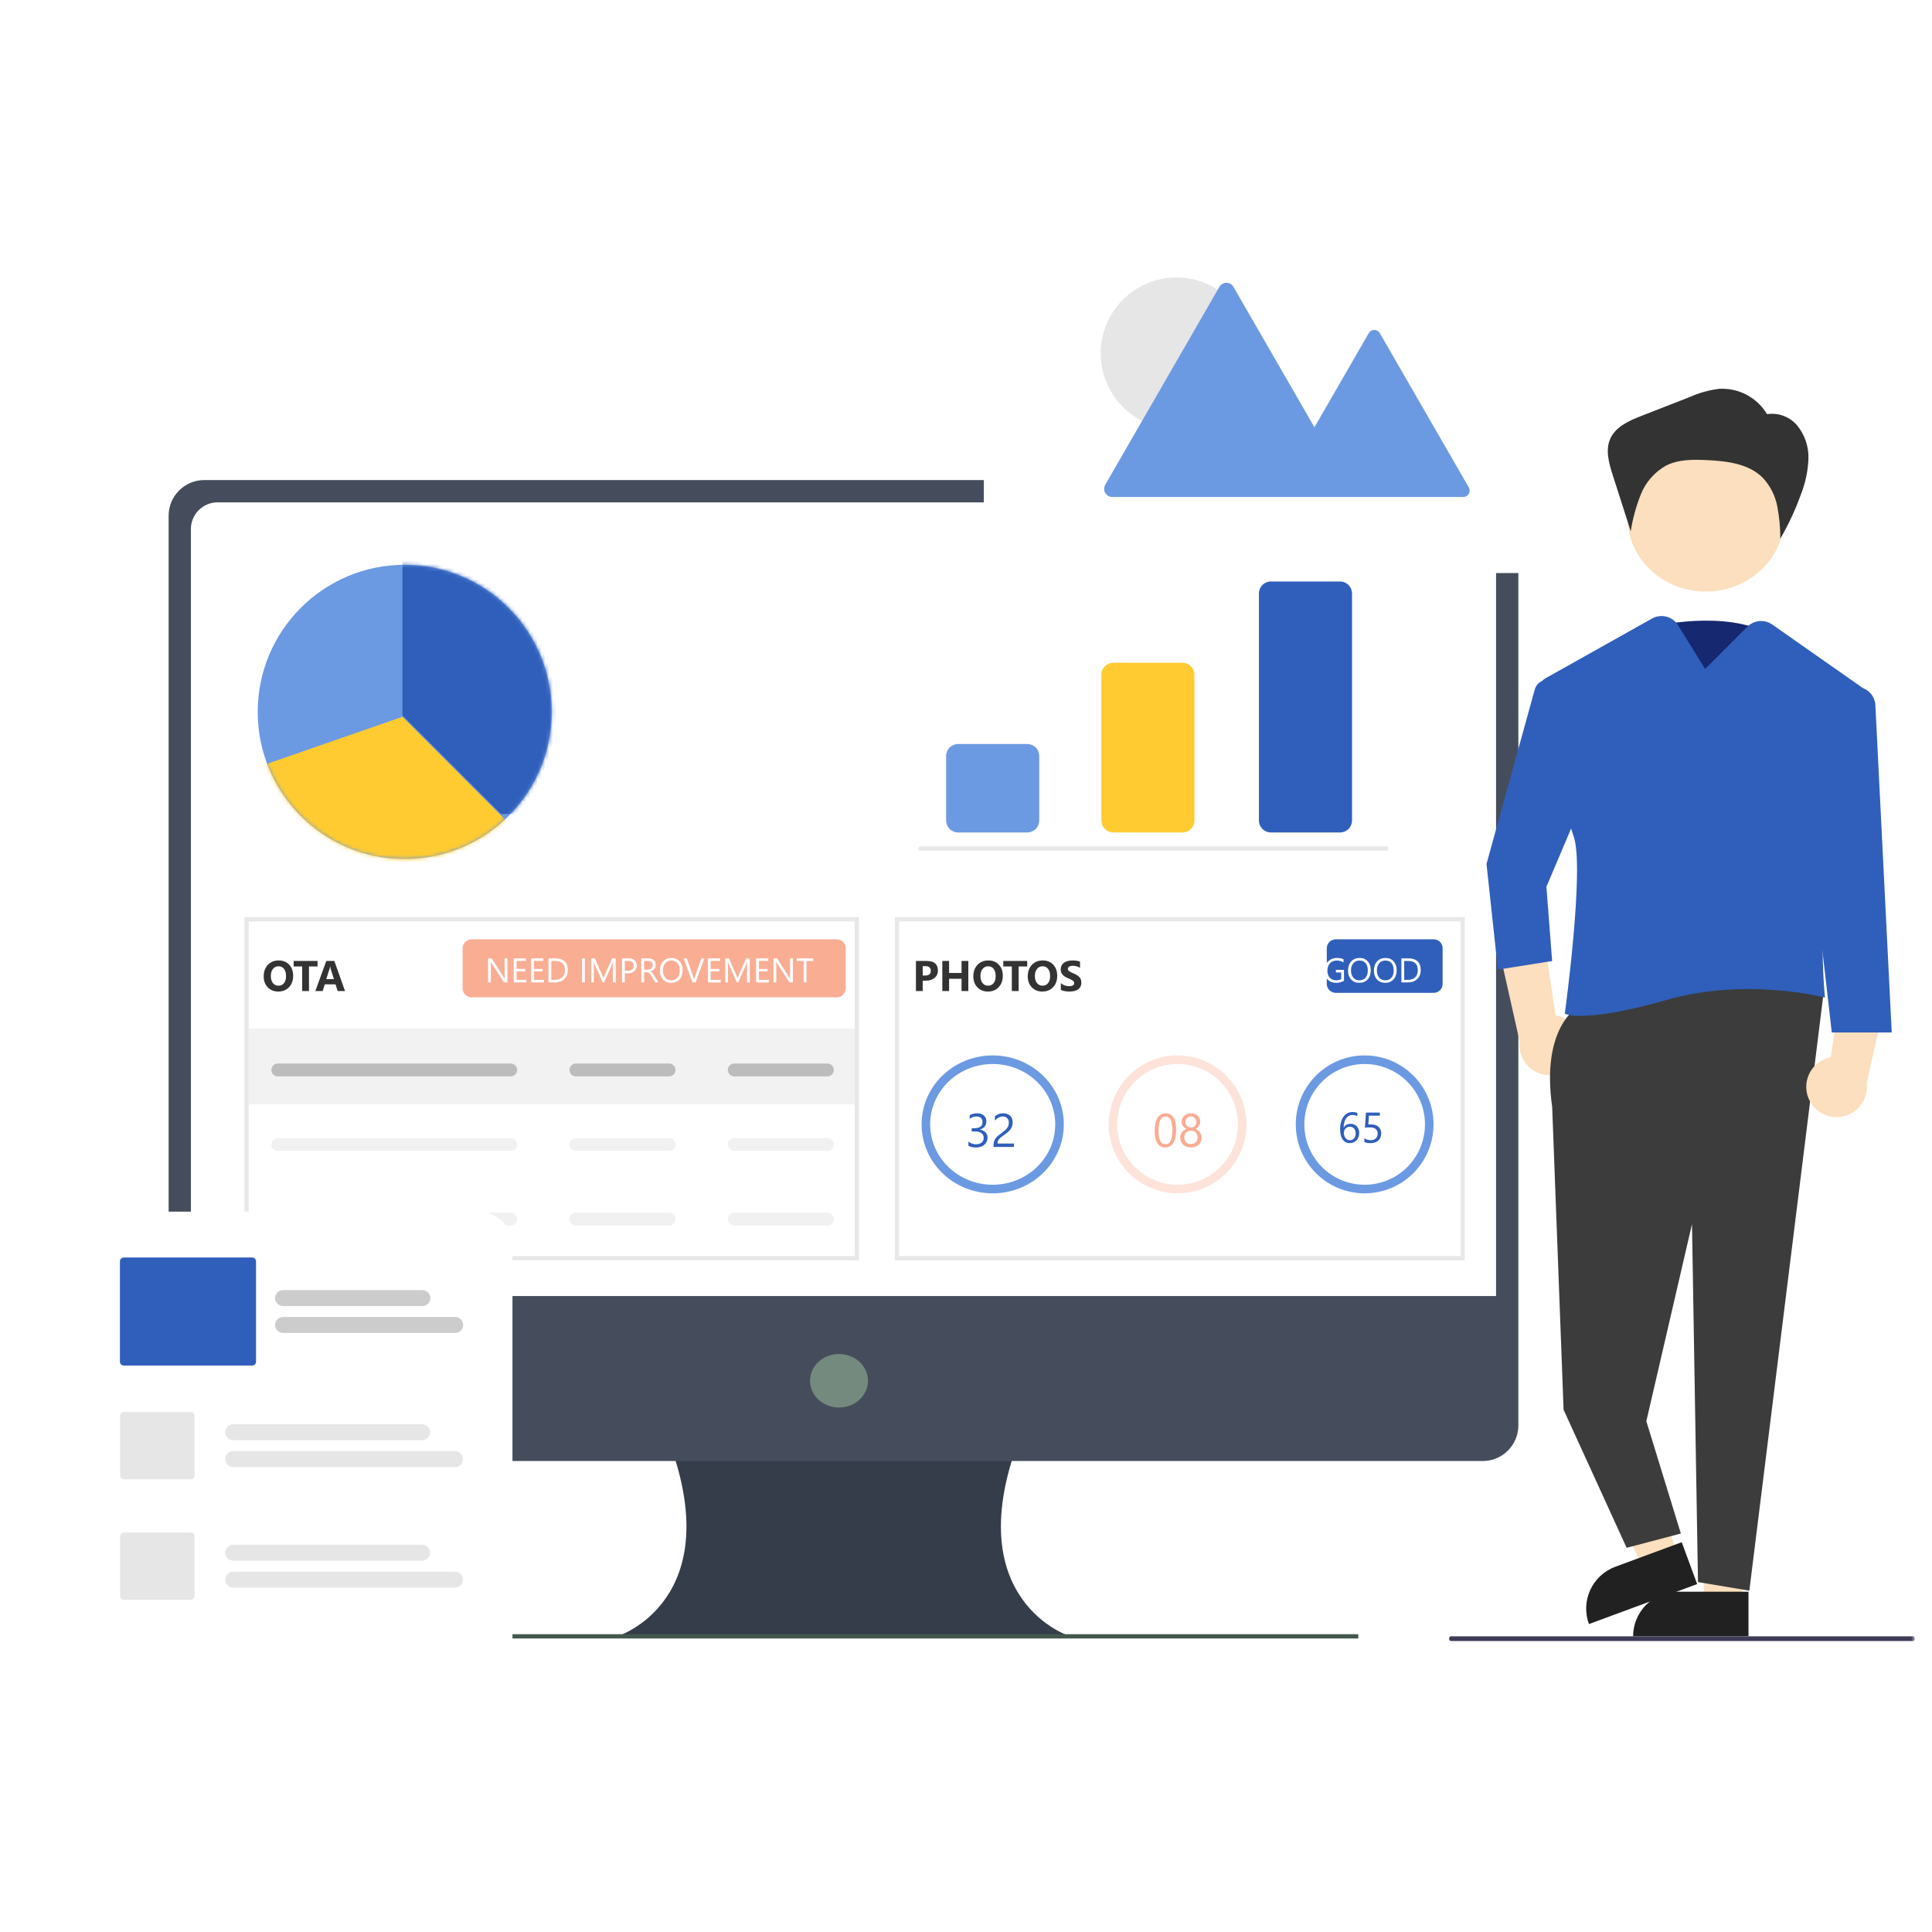 <svg width="512" height="512" viewBox="0 0 512 512" fill="none" xmlns="http://www.w3.org/2000/svg">
<mask id="mask0_3784_5984" style="mask-type:luminance" maskUnits="userSpaceOnUse" x="4" y="40" width="504" height="430">
<path d="M507.445 40.96H4.547V469.902H507.445V40.96Z" fill="white"/>
</mask>
<g mask="url(#mask0_3784_5984)">
<path d="M218.648 433.337H164.344C164.344 433.337 195.816 422.528 174.526 375.275H272.643C251.354 422.528 282.825 433.337 282.825 433.337H218.648Z" fill="#363D4A"/>
<path d="M392.938 127.222H54.132C48.916 127.222 44.688 131.454 44.688 136.675V377.734C44.688 382.954 48.916 387.187 54.132 387.187H392.938C398.154 387.187 402.382 382.954 402.382 377.734V136.675C402.382 131.454 398.154 127.222 392.938 127.222Z" fill="#454D5C"/>
<path d="M50.586 343.464V140.22C50.586 138.339 51.332 136.535 52.661 135.205C53.989 133.876 55.791 133.129 57.669 133.129H389.392C391.271 133.129 393.073 133.876 394.401 135.205C395.73 136.535 396.476 138.339 396.476 140.22V343.464H50.586Z" fill="white"/>
<path d="M222.345 373.006C226.582 373.006 230.018 369.833 230.018 365.917C230.018 362.002 226.582 358.827 222.345 358.827C218.107 358.827 214.672 362.002 214.672 365.917C214.672 369.833 218.107 373.006 222.345 373.006Z" fill="#758A7F"/>
<path d="M88.445 433.646H359.963" stroke="#43584D" stroke-width="1.138"/>
<path d="M107.254 227.661C128.769 227.661 146.21 210.202 146.21 188.666C146.21 167.13 128.769 149.671 107.254 149.671C85.738 149.671 68.297 167.13 68.297 188.666C68.297 210.202 85.738 227.661 107.254 227.661Z" fill="#6C9AE2"/>
<mask id="mask1_3784_5984" style="mask-type:luminance" maskUnits="userSpaceOnUse" x="68" y="149" width="79" height="79">
<path d="M107.246 227.662C128.762 227.662 146.203 210.203 146.203 188.667C146.203 167.131 128.762 149.672 107.246 149.672C85.731 149.672 68.289 167.131 68.289 188.667C68.289 210.203 85.731 227.662 107.246 227.662Z" fill="white"/>
</mask>
<g mask="url(#mask1_3784_5984)">
<path d="M106.656 149.511V189.602L132.745 215.717H172.794V143.258H106.656V149.511Z" fill="#2F5FBB"/>
</g>
<mask id="mask2_3784_5984" style="mask-type:luminance" maskUnits="userSpaceOnUse" x="68" y="149" width="79" height="79">
<path d="M107.246 227.662C128.762 227.662 146.203 210.203 146.203 188.667C146.203 167.131 128.762 149.672 107.246 149.672C85.731 149.672 68.289 167.131 68.289 188.667C68.289 210.203 85.731 227.662 107.246 227.662Z" fill="white"/>
</mask>
<g mask="url(#mask2_3784_5984)">
<path d="M133.116 216.451L106.657 189.966L69.547 202.847L59.258 193.647L69.546 230.795L152.956 239.254L133.116 216.451Z" fill="#FFCB31"/>
</g>
<path d="M227.669 243.023H64.758V334.012H227.669V243.023Z" fill="white"/>
<path d="M227.074 243.614H65.344V333.42H227.074V243.614Z" stroke="#E8E8E8" stroke-width="1.138"/>
<path d="M73.749 262.768C72.609 262.768 71.679 262.398 70.961 261.657C70.242 260.913 69.883 259.944 69.883 258.752C69.883 257.492 70.248 256.474 70.977 255.697C71.707 254.918 72.674 254.529 73.877 254.529C75.014 254.529 75.933 254.901 76.633 255.647C77.337 256.391 77.688 257.373 77.688 258.591C77.688 259.843 77.323 260.852 76.594 261.619C75.868 262.386 74.92 262.768 73.749 262.768ZM73.827 256.074C73.198 256.074 72.698 256.311 72.327 256.786C71.957 257.255 71.772 257.88 71.772 258.657C71.772 259.447 71.957 260.07 72.327 260.53C72.698 260.988 73.183 261.218 73.783 261.218C74.401 261.218 74.892 260.996 75.255 260.552C75.618 260.103 75.799 259.483 75.799 258.691C75.799 257.865 75.624 257.222 75.272 256.763C74.92 256.304 74.438 256.074 73.827 256.074ZM84.155 256.124H81.883V262.629H80.083V256.124H77.822V254.662H84.155V256.124ZM91.433 262.629H89.477L88.91 260.858H86.077L85.516 262.629H83.572L86.472 254.662H88.6L91.433 262.629ZM88.499 259.48L87.644 256.801C87.581 256.602 87.537 256.363 87.511 256.085H87.466C87.448 256.319 87.401 256.55 87.327 256.78L86.461 259.48H88.499Z" fill="#333333"/>
<path d="M226.487 272.565H65.938V292.654H226.487V272.565Z" fill="#F2F2F2"/>
<path d="M73.633 283.549H135.341" stroke="#BCBCBC" stroke-width="3.413" stroke-linecap="round"/>
<path d="M152.625 283.549H177.308" stroke="#BCBCBC" stroke-width="3.413" stroke-linecap="round"/>
<path d="M194.586 283.549H219.27" stroke="#BCBCBC" stroke-width="3.413" stroke-linecap="round"/>
<path d="M226.487 292.653H65.938V312.741H226.487V292.653Z" fill="white"/>
<path opacity="0.1" d="M73.633 303.314H135.341" stroke="#707070" stroke-width="3.413" stroke-linecap="round"/>
<path opacity="0.1" d="M152.625 303.314H177.308" stroke="#707070" stroke-width="3.413" stroke-linecap="round"/>
<path opacity="0.1" d="M194.586 303.314H219.27" stroke="#707070" stroke-width="3.413" stroke-linecap="round"/>
<path d="M226.487 312.74H65.938V332.829H226.487V312.74Z" fill="white"/>
<path opacity="0.1" d="M73.633 323.08H135.341" stroke="#707070" stroke-width="3.413" stroke-linecap="round"/>
<path opacity="0.1" d="M152.625 323.08H177.308" stroke="#707070" stroke-width="3.413" stroke-linecap="round"/>
<path opacity="0.1" d="M194.586 323.08H219.27" stroke="#707070" stroke-width="3.413" stroke-linecap="round"/>
<path d="M221.757 248.933H124.955C123.651 248.933 122.594 249.991 122.594 251.296V261.931C122.594 263.236 123.651 264.294 124.955 264.294H221.757C223.061 264.294 224.118 263.236 224.118 261.931V251.296C224.118 249.991 223.061 248.933 221.757 248.933Z" fill="#F9AD93"/>
<path d="M134.474 260.353H133.558L130.278 255.274C130.195 255.146 130.127 255.012 130.073 254.873H130.047C130.071 255.01 130.082 255.301 130.082 255.749V260.353H129.336V253.98H130.305L133.496 258.979C133.629 259.188 133.715 259.33 133.754 259.406H133.771C133.741 259.223 133.727 258.91 133.727 258.469V253.98H134.474V260.353ZM139.522 260.353H136.144V253.98H139.38V254.656H136.892V256.776H139.194V257.447H136.892V259.678H139.522V260.353ZM144.127 260.353H140.749V253.98H143.985V254.656H141.495V256.776H143.798V257.447H141.495V259.678H144.127V260.353ZM145.354 260.353V253.98H147.114C149.36 253.98 150.483 255.015 150.483 257.086C150.483 258.07 150.17 258.861 149.545 259.46C148.923 260.056 148.089 260.353 147.042 260.353H145.354ZM146.1 254.656V259.678H147.051C147.887 259.678 148.537 259.454 149.002 259.007C149.468 258.56 149.7 257.925 149.7 257.104C149.7 255.472 148.832 254.656 147.096 254.656H146.1ZM154.98 260.353H154.234V253.98H154.98V260.353ZM163.159 260.353H162.416V256.078C162.416 255.74 162.436 255.326 162.478 254.838H162.46C162.39 255.125 162.326 255.331 162.269 255.456L160.091 260.353H159.727L157.554 255.491C157.491 255.349 157.428 255.131 157.363 254.838H157.345C157.369 255.093 157.38 255.509 157.38 256.086V260.353H156.661V253.98H157.647L159.603 258.424C159.753 258.765 159.851 259.02 159.896 259.189H159.923C160.05 258.839 160.153 258.579 160.229 258.406L162.225 253.98H163.159V260.353ZM165.584 257.944V260.353H164.838V253.98H166.589C167.271 253.98 167.799 254.146 168.172 254.477C168.548 254.809 168.736 255.277 168.736 255.882C168.736 256.487 168.527 256.981 168.109 257.366C167.695 257.752 167.133 257.944 166.425 257.944H165.584ZM165.584 254.656V257.268H166.367C166.883 257.268 167.275 257.152 167.545 256.918C167.818 256.681 167.953 256.348 167.953 255.918C167.953 255.076 167.456 254.656 166.46 254.656H165.584ZM174.509 260.353H173.621L172.553 258.566C172.455 258.4 172.361 258.26 172.269 258.144C172.178 258.026 172.082 257.929 171.984 257.855C171.89 257.781 171.786 257.728 171.674 257.695C171.565 257.66 171.439 257.643 171.301 257.643H170.687V260.353H169.94V253.98H171.842C172.121 253.98 172.377 254.015 172.611 254.087C172.848 254.154 173.053 254.26 173.225 254.402C173.4 254.544 173.536 254.722 173.634 254.936C173.732 255.146 173.78 255.393 173.78 255.678C173.78 255.899 173.747 256.104 173.679 256.291C173.613 256.475 173.518 256.639 173.394 256.785C173.272 256.929 173.124 257.054 172.949 257.158C172.777 257.258 172.583 257.336 172.367 257.393V257.41C172.474 257.458 172.566 257.513 172.642 257.575C172.723 257.635 172.798 257.706 172.87 257.789C172.94 257.871 173.01 257.967 173.078 258.074C173.149 258.177 173.228 258.298 173.313 258.438L174.509 260.353ZM170.687 254.656V256.967H171.7C171.887 256.967 172.058 256.938 172.215 256.882C172.376 256.826 172.513 256.746 172.63 256.642C172.744 256.535 172.835 256.407 172.9 256.256C172.965 256.101 172.998 255.929 172.998 255.74C172.998 255.399 172.887 255.134 172.665 254.945C172.445 254.751 172.127 254.656 171.709 254.656H170.687ZM177.869 260.46C176.966 260.46 176.241 260.162 175.696 259.566C175.154 258.971 174.882 258.197 174.882 257.242C174.882 256.217 175.16 255.399 175.714 254.789C176.268 254.178 177.021 253.873 177.976 253.873C178.855 253.873 179.564 254.17 180.1 254.762C180.639 255.354 180.909 256.129 180.909 257.086C180.909 258.126 180.634 258.949 180.083 259.553C179.531 260.158 178.794 260.46 177.869 260.46ZM177.922 254.549C177.253 254.549 176.71 254.79 176.292 255.274C175.873 255.756 175.665 256.39 175.665 257.175C175.665 257.961 175.868 258.594 176.274 259.073C176.682 259.551 177.215 259.788 177.869 259.788C178.569 259.788 179.119 259.561 179.522 259.105C179.926 258.648 180.127 258.01 180.127 257.189C180.127 256.348 179.932 255.697 179.54 255.237C179.149 254.779 178.61 254.549 177.922 254.549ZM186.678 253.98L184.318 260.353H183.496L181.184 253.98H182.016L183.781 259.033C183.837 259.196 183.88 259.384 183.909 259.597H183.927C183.95 259.42 183.999 259.229 184.073 259.024L185.873 253.98H186.678ZM190.972 260.353H187.594V253.98H190.829V254.656H188.34V256.776H190.643V257.447H188.34V259.678H190.972V260.353ZM198.696 260.353H197.954V256.078C197.954 255.74 197.975 255.326 198.016 254.838H197.999C197.927 255.125 197.863 255.331 197.807 255.456L195.63 260.353H195.264L193.091 255.491C193.029 255.349 192.965 255.131 192.9 254.838H192.883C192.906 255.093 192.918 255.509 192.918 256.086V260.353H192.198V253.98H193.185L195.14 258.424C195.292 258.765 195.39 259.02 195.434 259.189H195.46C195.588 258.839 195.69 258.579 195.767 258.406L197.763 253.98H198.696V260.353ZM203.753 260.353H200.375V253.98H203.611V254.656H201.123V256.776H203.425V257.447H201.123V259.678H203.753V260.353ZM210.118 260.353H209.202L205.922 255.274C205.84 255.146 205.772 255.012 205.718 254.873H205.691C205.715 255.01 205.727 255.301 205.727 255.749V260.353H204.98V253.98H205.949L209.141 258.979C209.274 259.188 209.359 259.33 209.398 259.406H209.416C209.387 259.223 209.372 258.91 209.372 258.469V253.98H210.118V260.353ZM215.558 254.656H213.718V260.353H212.972V254.656H211.136V253.98H215.558V254.656Z" fill="white"/>
<path d="M388.215 243.023H237.109V334.012H388.215V243.023Z" fill="white"/>
<path d="M387.62 243.614H237.695V333.42H387.62V243.614Z" stroke="#E8E8E8" stroke-width="1.138"/>
<path d="M244.529 259.885V262.629H242.734V254.662H245.546C247.553 254.662 248.556 255.509 248.556 257.202C248.556 258.002 248.267 258.65 247.691 259.146C247.116 259.639 246.348 259.885 245.384 259.885H244.529ZM244.529 256.04V258.524H245.234C246.19 258.524 246.668 258.105 246.668 257.269C246.668 256.45 246.19 256.04 245.234 256.04H244.529ZM256.618 262.629H254.818V259.385H251.518V262.629H249.724V254.662H251.518V257.84H254.818V254.662H256.618V262.629ZM261.813 262.768C260.671 262.768 259.742 262.398 259.023 261.657C258.305 260.913 257.945 259.944 257.945 258.752C257.945 257.492 258.311 256.474 259.04 255.697C259.769 254.918 260.736 254.529 261.94 254.529C263.077 254.529 263.996 254.901 264.696 255.647C265.399 256.391 265.752 257.373 265.752 258.591C265.752 259.843 265.386 260.852 264.657 261.619C263.931 262.386 262.982 262.768 261.813 262.768ZM261.89 256.074C261.261 256.074 260.76 256.311 260.39 256.786C260.02 257.255 259.834 257.88 259.834 258.657C259.834 259.447 260.02 260.07 260.39 260.53C260.76 260.988 261.246 261.218 261.846 261.218C262.465 261.218 262.955 260.996 263.318 260.552C263.681 260.103 263.862 259.483 263.862 258.691C263.862 257.865 263.687 257.222 263.335 256.763C262.982 256.304 262.501 256.074 261.89 256.074ZM272.218 256.124H269.945V262.629H268.146V256.124H265.885V254.662H272.218V256.124ZM276.234 262.768C275.094 262.768 274.164 262.398 273.445 261.657C272.727 260.913 272.368 259.944 272.368 258.752C272.368 257.492 272.733 256.474 273.462 255.697C274.192 254.918 275.159 254.529 276.363 254.529C277.499 254.529 278.417 254.901 279.118 255.647C279.821 256.391 280.173 257.373 280.173 258.591C280.173 259.843 279.809 260.852 279.078 261.619C278.353 262.386 277.405 262.768 276.234 262.768ZM276.312 256.074C275.682 256.074 275.183 256.311 274.812 256.786C274.442 257.255 274.257 257.88 274.257 258.657C274.257 259.447 274.442 260.07 274.812 260.53C275.183 260.988 275.667 261.218 276.268 261.218C276.886 261.218 277.377 260.996 277.74 260.552C278.103 260.103 278.284 259.483 278.284 258.691C278.284 257.865 278.109 257.222 277.756 256.763C277.405 256.304 276.923 256.074 276.312 256.074ZM281.134 262.324V260.546C281.456 260.817 281.807 261.02 282.185 261.157C282.562 261.291 282.943 261.357 283.329 261.357C283.554 261.357 283.751 261.337 283.917 261.297C284.088 261.256 284.229 261.2 284.339 261.13C284.454 261.056 284.54 260.97 284.596 260.874C284.651 260.775 284.679 260.666 284.679 260.552C284.679 260.397 284.634 260.257 284.545 260.135C284.457 260.013 284.335 259.9 284.179 259.796C284.027 259.693 283.846 259.592 283.634 259.497C283.424 259.4 283.196 259.302 282.951 259.202C282.329 258.943 281.864 258.626 281.556 258.252C281.253 257.878 281.101 257.426 281.101 256.896C281.101 256.482 281.184 256.126 281.352 255.83C281.518 255.529 281.744 255.284 282.029 255.09C282.318 254.898 282.651 254.757 283.029 254.668C283.407 254.576 283.807 254.529 284.229 254.529C284.643 254.529 285.011 254.555 285.329 254.608C285.651 254.656 285.947 254.732 286.218 254.835V256.497C286.085 256.403 285.938 256.322 285.779 256.252C285.623 256.181 285.462 256.124 285.295 256.08C285.129 256.031 284.962 255.996 284.796 255.974C284.633 255.952 284.477 255.941 284.329 255.941C284.126 255.941 283.94 255.961 283.773 256.002C283.607 256.039 283.466 256.093 283.351 256.163C283.236 256.234 283.147 256.319 283.085 256.418C283.022 256.515 282.99 256.624 282.99 256.747C282.99 256.88 283.025 256.999 283.096 257.108C283.166 257.211 283.265 257.311 283.395 257.408C283.525 257.5 283.683 257.592 283.867 257.685C284.053 257.774 284.262 257.866 284.495 257.963C284.814 258.096 285.1 258.238 285.351 258.391C285.607 258.539 285.825 258.707 286.006 258.896C286.188 259.085 286.327 259.302 286.424 259.546C286.519 259.787 286.567 260.068 286.567 260.391C286.567 260.835 286.483 261.209 286.312 261.513C286.145 261.813 285.918 262.057 285.629 262.247C285.34 262.431 285.003 262.564 284.618 262.646C284.236 262.728 283.832 262.768 283.407 262.768C282.97 262.768 282.553 262.732 282.157 262.658C281.764 262.584 281.423 262.472 281.134 262.324Z" fill="#333333"/>
<path d="M379.95 248.933H353.979C352.675 248.933 351.617 249.991 351.617 251.296V260.75C351.617 262.055 352.675 263.113 353.979 263.113H379.95C381.254 263.113 382.311 262.055 382.311 260.75V251.296C382.311 249.991 381.254 248.933 379.95 248.933Z" fill="#2F5FBB"/>
<path d="M356.174 259.918C355.534 260.279 354.823 260.46 354.04 260.46C353.131 260.46 352.395 260.166 351.832 259.58C351.272 258.993 350.992 258.217 350.992 257.251C350.992 256.265 351.303 255.456 351.925 254.824C352.55 254.19 353.342 253.873 354.299 253.873C354.991 253.873 355.574 253.986 356.045 254.211V255.038C355.53 254.712 354.919 254.549 354.214 254.549C353.5 254.549 352.915 254.795 352.459 255.286C352.003 255.779 351.774 256.415 351.774 257.198C351.774 258.003 351.985 258.638 352.41 259.1C352.833 259.559 353.408 259.788 354.134 259.788C354.632 259.788 355.063 259.689 355.427 259.491V257.704H354.031V257.029H356.174V259.918ZM360.228 260.46C359.323 260.46 358.599 260.162 358.054 259.566C357.512 258.971 357.241 258.197 357.241 257.242C357.241 256.217 357.517 255.399 358.071 254.789C358.626 254.178 359.38 253.873 360.333 253.873C361.214 253.873 361.922 254.17 362.459 254.762C362.998 255.354 363.268 256.129 363.268 257.086C363.268 258.126 362.991 258.949 362.441 259.553C361.89 260.158 361.151 260.46 360.228 260.46ZM360.281 254.549C359.611 254.549 359.067 254.79 358.649 255.274C358.232 255.756 358.023 256.39 358.023 257.175C358.023 257.961 358.226 258.594 358.631 259.073C359.041 259.551 359.572 259.788 360.228 259.788C360.926 259.788 361.478 259.561 361.881 259.105C362.284 258.648 362.485 258.01 362.485 257.189C362.485 256.348 362.289 255.697 361.898 255.237C361.508 254.779 360.968 254.549 360.281 254.549ZM367.089 260.46C366.186 260.46 365.461 260.162 364.916 259.566C364.374 258.971 364.103 258.197 364.103 257.242C364.103 256.217 364.379 255.399 364.933 254.789C365.488 254.178 366.242 253.873 367.196 253.873C368.076 253.873 368.785 254.17 369.321 254.762C369.86 255.354 370.13 256.129 370.13 257.086C370.13 258.126 369.854 258.949 369.302 259.553C368.752 260.158 368.013 260.46 367.089 260.46ZM367.143 254.549C366.473 254.549 365.929 254.79 365.511 255.274C365.094 255.756 364.884 256.39 364.884 257.175C364.884 257.961 365.088 258.594 365.494 259.073C365.903 259.551 366.434 259.788 367.089 259.788C367.789 259.788 368.34 259.561 368.743 259.105C369.145 258.648 369.347 258.01 369.347 257.189C369.347 256.348 369.151 255.697 368.761 255.237C368.369 254.779 367.83 254.549 367.143 254.549ZM371.382 260.353V253.98H373.142C375.388 253.98 376.511 255.015 376.511 257.086C376.511 258.07 376.2 258.861 375.574 259.46C374.952 260.056 374.118 260.353 373.072 260.353H371.382ZM372.13 254.656V259.678H373.081C373.916 259.678 374.567 259.454 375.031 259.007C375.497 258.56 375.73 257.925 375.73 257.104C375.73 255.472 374.862 254.656 373.125 254.656H372.13Z" fill="white"/>
<path d="M263.084 316.286C273.516 316.286 281.972 308.086 281.972 297.97C281.972 287.855 273.516 279.655 263.084 279.655C252.652 279.655 244.195 287.855 244.195 297.97C244.195 308.086 252.652 316.286 263.084 316.286Z" fill="white"/>
<path d="M263.074 315.106C272.855 315.106 280.783 307.434 280.783 297.971C280.783 288.508 272.855 280.837 263.074 280.837C253.295 280.837 245.367 288.508 245.367 297.971C245.367 307.434 253.295 315.106 263.074 315.106Z" stroke="#6C9AE2" stroke-width="2.276"/>
<path d="M261.713 301.463C261.713 301.857 261.638 302.218 261.488 302.545C261.341 302.867 261.13 303.143 260.857 303.375C260.589 303.604 260.264 303.781 259.886 303.908C259.507 304.034 259.089 304.097 258.633 304.097C257.798 304.097 257.134 303.937 256.641 303.62V302.545C257.231 303.009 257.908 303.241 258.669 303.241C258.975 303.241 259.251 303.202 259.495 303.125C259.743 303.048 259.955 302.936 260.13 302.789C260.31 302.642 260.446 302.465 260.54 302.257C260.638 302.05 260.687 301.815 260.687 301.555C260.687 300.409 259.872 299.837 258.241 299.837H257.514V298.988H258.205C259.648 298.988 260.369 298.45 260.369 297.375C260.369 296.38 259.818 295.883 258.718 295.883C258.099 295.883 257.519 296.091 256.977 296.506V295.535C257.535 295.201 258.199 295.034 258.97 295.034C259.336 295.034 259.668 295.084 259.965 295.187C260.263 295.288 260.517 295.431 260.729 295.614C260.941 295.798 261.104 296.017 261.218 296.274C261.336 296.531 261.395 296.814 261.395 297.124C261.395 298.277 260.813 299.019 259.648 299.349V299.373C259.945 299.406 260.22 299.478 260.473 299.593C260.725 299.702 260.943 299.847 261.127 300.027C261.31 300.205 261.452 300.418 261.555 300.662C261.661 300.903 261.713 301.169 261.713 301.463ZM267.354 297.478C267.354 297.21 267.311 296.975 267.225 296.775C267.143 296.576 267.03 296.411 266.883 296.28C266.741 296.146 266.571 296.047 266.375 295.981C266.181 295.916 265.968 295.883 265.741 295.883C265.545 295.883 265.354 295.91 265.166 295.963C264.978 296.016 264.795 296.089 264.616 296.182C264.441 296.277 264.269 296.388 264.102 296.519C263.939 296.649 263.787 296.794 263.645 296.952V295.877C263.926 295.604 264.239 295.396 264.586 295.254C264.936 295.107 265.362 295.034 265.862 295.034C266.221 295.034 266.553 295.087 266.859 295.192C267.164 295.295 267.429 295.445 267.653 295.645C267.877 295.844 268.053 296.091 268.179 296.385C268.309 296.678 268.375 297.014 268.375 297.393C268.375 297.739 268.334 298.053 268.252 298.334C268.174 298.615 268.055 298.88 267.891 299.128C267.733 299.377 267.531 299.615 267.287 299.844C267.042 300.071 266.754 300.303 266.424 300.54C266.014 300.833 265.673 301.084 265.404 301.292C265.14 301.499 264.927 301.695 264.769 301.878C264.614 302.058 264.504 302.239 264.439 302.422C264.378 302.602 264.347 302.81 264.347 303.045H268.71V303.944H263.302V303.509C263.302 303.135 263.343 302.805 263.424 302.52C263.506 302.235 263.64 301.964 263.828 301.707C264.015 301.45 264.259 301.194 264.561 300.937C264.867 300.681 265.239 300.391 265.679 300.069C265.997 299.841 266.262 299.623 266.473 299.416C266.689 299.208 266.862 299 266.993 298.792C267.123 298.584 267.215 298.375 267.269 298.163C267.326 297.947 267.354 297.718 267.354 297.478Z" fill="#2F5FBB"/>
<path d="M312.079 316.286C322.185 316.286 330.377 308.086 330.377 297.97C330.377 287.855 322.185 279.655 312.079 279.655C301.973 279.655 293.781 287.855 293.781 297.97C293.781 308.086 301.973 316.286 312.079 316.286Z" fill="white"/>
<path d="M312.071 315.106C321.525 315.106 329.189 307.434 329.189 297.971C329.189 288.508 321.525 280.837 312.071 280.837C302.617 280.837 294.953 288.508 294.953 297.971C294.953 307.434 302.617 315.106 312.071 315.106Z" stroke="#FEE3DA" stroke-width="2.276"/>
<path d="M311.699 299.525C311.699 300.259 311.632 300.909 311.498 301.475C311.368 302.042 311.176 302.52 310.923 302.911C310.675 303.298 310.368 303.594 310.001 303.797C309.639 303.996 309.225 304.097 308.76 304.097C308.32 304.097 307.928 304.001 307.581 303.81C307.239 303.614 306.949 303.331 306.714 302.96C306.477 302.589 306.297 302.135 306.175 301.597C306.054 301.055 305.992 300.436 305.992 299.739C305.992 298.973 306.055 298.297 306.181 297.71C306.312 297.124 306.501 296.633 306.75 296.238C306.998 295.839 307.306 295.539 307.673 295.339C308.044 295.135 308.467 295.034 308.944 295.034C310.781 295.034 311.699 296.531 311.699 299.525ZM310.673 299.623C310.673 297.13 310.08 295.883 308.895 295.883C307.644 295.883 307.018 297.153 307.018 299.69C307.018 302.058 307.632 303.241 308.858 303.241C310.068 303.241 310.673 302.035 310.673 299.623ZM312.763 301.499C312.763 301.267 312.8 301.035 312.873 300.803C312.946 300.566 313.051 300.346 313.185 300.143C313.323 299.939 313.492 299.754 313.692 299.586C313.896 299.419 314.126 299.287 314.382 299.189C314.003 298.978 313.702 298.707 313.478 298.377C313.255 298.042 313.142 297.674 313.142 297.271C313.142 296.949 313.203 296.651 313.325 296.378C313.451 296.105 313.624 295.869 313.845 295.669C314.065 295.47 314.325 295.315 314.627 295.205C314.928 295.091 315.255 295.034 315.605 295.034C315.959 295.034 316.287 295.091 316.588 295.205C316.89 295.319 317.152 295.476 317.371 295.676C317.591 295.875 317.763 296.112 317.884 296.385C318.006 296.658 318.067 296.952 318.067 297.271C318.067 297.674 317.956 298.042 317.732 298.377C317.508 298.707 317.21 298.978 316.84 299.189C317.092 299.287 317.318 299.419 317.518 299.586C317.717 299.754 317.884 299.939 318.019 300.143C318.157 300.346 318.263 300.566 318.337 300.803C318.41 301.035 318.446 301.267 318.446 301.499C318.446 301.882 318.377 302.233 318.239 302.55C318.1 302.868 317.905 303.141 317.652 303.37C317.404 303.594 317.104 303.769 316.753 303.895C316.407 304.021 316.024 304.084 315.605 304.084C315.189 304.084 314.809 304.021 314.462 303.895C314.116 303.769 313.817 303.594 313.564 303.37C313.312 303.141 313.114 302.868 312.971 302.55C312.833 302.233 312.763 301.882 312.763 301.499ZM313.851 301.414C313.851 301.687 313.892 301.934 313.974 302.153C314.059 302.373 314.177 302.561 314.328 302.715C314.482 302.87 314.668 302.991 314.884 303.076C315.104 303.158 315.346 303.198 315.611 303.198C315.868 303.198 316.104 303.156 316.32 303.07C316.536 302.984 316.721 302.864 316.876 302.71C317.034 302.555 317.157 302.367 317.243 302.148C317.332 301.927 317.377 301.682 317.377 301.414C317.377 301.169 317.335 300.942 317.248 300.73C317.167 300.514 317.049 300.324 316.894 300.161C316.74 299.998 316.554 299.87 316.338 299.776C316.122 299.682 315.879 299.635 315.611 299.635C315.358 299.635 315.124 299.681 314.908 299.77C314.696 299.855 314.511 299.978 314.353 300.137C314.197 300.292 314.075 300.478 313.985 300.699C313.896 300.914 313.851 301.153 313.851 301.414ZM314.163 297.35C314.163 297.558 314.199 297.751 314.273 297.931C314.35 298.106 314.454 298.261 314.585 298.395C314.719 298.525 314.874 298.63 315.049 298.707C315.224 298.78 315.412 298.816 315.611 298.816C315.81 298.816 315.998 298.777 316.173 298.7C316.353 298.623 316.508 298.519 316.637 298.388C316.768 298.254 316.872 298.099 316.949 297.924C317.026 297.745 317.065 297.553 317.065 297.35C317.065 297.138 317.026 296.942 316.949 296.764C316.876 296.584 316.774 296.429 316.644 296.299C316.513 296.169 316.358 296.066 316.18 295.993C316.005 295.916 315.815 295.877 315.611 295.877C315.395 295.877 315.198 295.916 315.018 295.993C314.843 296.071 314.69 296.176 314.56 296.311C314.433 296.442 314.336 296.596 314.266 296.775C314.197 296.955 314.163 297.146 314.163 297.35Z" fill="#F9AD93"/>
<path d="M361.657 316.286C371.763 316.286 379.955 308.086 379.955 297.97C379.955 287.855 371.763 279.655 361.657 279.655C351.551 279.655 343.359 287.855 343.359 297.97C343.359 308.086 351.551 316.286 361.657 316.286Z" fill="white"/>
<path d="M361.649 315.106C371.103 315.106 378.766 307.434 378.766 297.971C378.766 288.508 371.103 280.837 361.649 280.837C352.195 280.837 344.531 288.508 344.531 297.971C344.531 307.434 352.195 315.106 361.649 315.106Z" stroke="#6C9AE2" stroke-width="2.276"/>
<path d="M360.201 300.279C360.201 300.668 360.139 301.025 360.013 301.351C359.886 301.677 359.712 301.958 359.49 302.196C359.268 302.433 359.003 302.618 358.696 302.751C358.389 302.881 358.056 302.946 357.696 302.946C357.296 302.946 356.936 302.863 356.619 302.695C356.303 302.529 356.035 302.29 355.813 301.979C355.593 301.665 355.427 301.281 355.312 300.828C355.198 300.377 355.141 299.868 355.141 299.301C355.141 298.608 355.216 297.98 355.368 297.417C355.524 296.851 355.743 296.368 356.024 295.968C356.309 295.564 356.652 295.253 357.051 295.035C357.451 294.816 357.897 294.707 358.39 294.707C358.939 294.707 359.379 294.782 359.712 294.935V295.796C359.301 295.584 358.868 295.478 358.413 295.478C358.057 295.478 357.737 295.558 357.451 295.717C357.166 295.877 356.921 296.103 356.718 296.395C356.514 296.684 356.357 297.035 356.245 297.446C356.138 297.856 356.085 298.314 356.085 298.818H356.107C356.474 298.154 357.079 297.823 357.924 297.823C358.272 297.823 358.585 297.883 358.862 298.001C359.144 298.119 359.383 298.288 359.579 298.506C359.779 298.721 359.933 298.978 360.04 299.279C360.148 299.579 360.201 299.912 360.201 300.279ZM359.269 300.396C359.269 300.117 359.233 299.868 359.163 299.645C359.092 299.423 358.991 299.234 358.857 299.078C358.727 298.924 358.566 298.805 358.374 298.723C358.181 298.638 357.962 298.596 357.718 298.596C357.492 298.596 357.283 298.638 357.091 298.723C356.897 298.809 356.731 298.925 356.59 299.074C356.449 299.217 356.339 299.388 356.257 299.585C356.179 299.777 356.141 299.983 356.141 300.201C356.141 300.476 356.179 300.733 356.257 300.973C356.335 301.211 356.445 301.418 356.584 301.595C356.726 301.774 356.892 301.914 357.085 302.017C357.281 302.117 357.498 302.167 357.735 302.167C357.965 302.167 358.174 302.125 358.363 302.04C358.552 301.951 358.712 301.828 358.846 301.674C358.98 301.518 359.083 301.332 359.157 301.117C359.231 300.899 359.269 300.659 359.269 300.396ZM366.041 300.373C366.041 300.762 365.973 301.114 365.84 301.429C365.707 301.744 365.516 302.014 365.268 302.24C365.023 302.466 364.728 302.64 364.379 302.762C364.031 302.884 363.644 302.946 363.218 302.946C362.477 302.946 361.927 302.834 361.568 302.612V301.645C362.108 301.993 362.662 302.167 363.229 302.167C363.518 302.167 363.777 302.125 364.007 302.04C364.241 301.955 364.439 301.836 364.601 301.684C364.764 301.533 364.888 301.349 364.973 301.134C365.062 300.919 365.106 300.685 365.106 300.429C365.106 299.91 364.932 299.505 364.585 299.213C364.237 298.916 363.731 298.768 363.068 298.768C362.961 298.768 362.848 298.77 362.73 298.773C362.61 298.777 362.492 298.783 362.373 298.789C362.255 298.794 362.138 298.8 362.024 298.806C361.913 298.814 361.81 298.824 361.718 298.835L361.99 294.84H365.674V295.662H362.78L362.618 298.001C362.736 297.994 362.863 297.988 362.996 297.984C363.129 297.977 363.247 297.974 363.352 297.974C363.774 297.974 364.152 298.029 364.485 298.14C364.819 298.251 365.1 298.41 365.329 298.618C365.563 298.821 365.738 299.074 365.857 299.373C365.979 299.67 366.041 300.003 366.041 300.373Z" fill="#2F5FBB"/>
<path d="M243.945 224.869H367.361" stroke="#E8E8E8" stroke-width="1.138" stroke-linecap="round"/>
<path d="M272.247 220.608H253.899C253.059 220.608 252.256 220.273 251.662 219.679C251.069 219.086 250.736 218.281 250.734 217.441V200.34C250.736 199.501 251.069 198.696 251.662 198.102C252.256 197.508 253.059 197.174 253.899 197.174H272.247C273.087 197.174 273.89 197.508 274.484 198.102C275.077 198.696 275.41 199.501 275.412 200.34V217.441C275.41 218.281 275.077 219.086 274.484 219.679C273.89 220.273 273.087 220.608 272.247 220.608Z" fill="#6C9AE2"/>
<path d="M313.381 220.608H295.031C294.193 220.608 293.388 220.273 292.796 219.679C292.202 219.086 291.868 218.281 291.867 217.441V178.801C291.868 177.962 292.202 177.157 292.796 176.563C293.388 175.969 294.193 175.635 295.031 175.635H313.381C314.22 175.635 315.024 175.969 315.617 176.563C316.21 177.157 316.544 177.962 316.544 178.801V217.441C316.544 218.281 316.21 219.086 315.617 219.679C315.024 220.273 314.22 220.608 313.381 220.608Z" fill="#FFCB31"/>
<path d="M355.138 220.608H336.789C335.949 220.608 335.146 220.273 334.552 219.679C333.96 219.086 333.626 218.281 333.625 217.441V157.271C333.626 156.431 333.96 155.627 334.552 155.033C335.146 154.439 335.949 154.106 336.789 154.104H355.138C355.978 154.106 356.781 154.439 357.375 155.033C357.968 155.627 358.301 156.431 358.302 157.271V217.441C358.301 218.281 357.968 219.086 357.375 219.679C356.781 220.273 355.978 220.608 355.138 220.608Z" fill="#2F5FBB"/>
<path d="M439.57 165.769C439.57 165.769 460.229 161.003 471.598 169.74C482.965 178.477 457.134 198.336 457.134 198.336L439.57 165.769Z" fill="#162870"/>
<path d="M418.208 279.738C418.622 278.647 418.792 277.477 418.705 276.313C418.619 275.148 418.278 274.017 417.708 272.999C417.138 271.979 416.351 271.099 415.404 270.417C414.457 269.736 413.371 269.271 412.226 269.055L408.05 240.979L397.07 250.826L402.718 275.978C402.493 277.924 402.986 279.888 404.106 281.497C405.226 283.106 406.895 284.249 408.799 284.712C410.702 285.174 412.709 284.924 414.442 284.008C416.174 283.092 417.512 281.574 418.203 279.739L418.208 279.738Z" fill="#FBDFBE"/>
<path d="M461.459 425.487L451.752 424.842L449.617 387.057L463.944 388.008L461.459 425.487Z" fill="#FBDFBE"/>
<path d="M444.601 421.823H463.365V433.648H432.789C432.789 430.511 434.034 427.504 436.249 425.287C438.464 423.069 441.468 421.823 444.601 421.823Z" fill="#212121"/>
<path d="M444.683 412.034L435.557 415.406L418.219 381.775L431.69 376.797L444.683 412.034Z" fill="#FBDFBE"/>
<path d="M428.074 415.206L445.675 408.702L449.766 419.795L421.083 430.394C419.997 427.453 420.125 424.199 421.435 421.351C422.747 418.503 425.136 416.292 428.074 415.206Z" fill="#212121"/>
<path d="M418.15 266.874C418.15 266.874 408.318 272.172 411.344 293.368L414.369 373.603L431.076 410.184L445.444 406.402L436.295 376.638L448.396 324.408L449.983 419.271L463.595 421.543L483.184 263.846L458.228 252.491L418.15 266.874Z" fill="#3C3C3C"/>
<path d="M452.053 156.763C463.498 156.763 472.776 148.028 472.776 137.254C472.776 126.479 463.498 117.744 452.053 117.744C440.607 117.744 431.328 126.479 431.328 137.254C431.328 148.028 440.607 156.763 452.053 156.763Z" fill="#FBDFBE"/>
<path d="M418.877 269.206C417.558 269.289 416.233 269.136 414.967 268.752L414.689 268.634L414.73 268.334C414.784 267.949 419.976 229.731 417.019 221.593C414.479 214.599 409.255 190.988 407.716 183.921C407.537 183.114 407.624 182.271 407.963 181.518C408.302 180.763 408.875 180.14 409.598 179.741L437.8 163.919C438.959 163.266 440.326 163.087 441.612 163.419C442.9 163.753 444.01 164.571 444.707 165.704L451.875 177.294L463.063 166.092C463.92 165.231 465.053 164.7 466.262 164.594C467.473 164.489 468.68 164.814 469.673 165.513L493.257 182.045C494.277 182.751 495.024 183.785 495.378 184.976C495.732 186.164 495.669 187.44 495.202 188.589C490.7 199.729 480.563 229.357 483.578 263.81L483.626 264.371L483.083 264.23C482.88 264.176 462.519 259.03 441.699 264.985C429.586 268.449 422.638 269.206 418.877 269.206Z" fill="#2F5FBB"/>
<path d="M410.564 180.179C409.732 180.059 408.886 180.248 408.182 180.709C407.48 181.168 406.968 181.869 406.744 182.681L393.938 228.952L396.962 256.957L411.33 254.686L409.817 235.005L420.404 210.026L413.416 182.743C413.247 182.081 412.885 181.485 412.377 181.028C411.87 180.572 411.239 180.276 410.564 180.179Z" fill="#2F5FBB"/>
<path d="M468.356 109.867C467.056 107.659 465.172 105.853 462.912 104.649C460.651 103.445 458.103 102.89 455.547 103.045C452.874 103.381 450.266 104.112 447.807 105.214L435.065 110.189C431.768 111.476 428.157 113.054 426.727 116.294C425.399 119.301 426.389 122.774 427.393 125.904L432.16 140.786C432.688 137.418 433.594 134.121 434.861 130.955C436.149 127.77 438.476 125.114 441.464 123.42C444.769 121.721 448.674 121.756 452.39 121.935C457.651 122.189 463.368 122.859 467.112 126.573C469.096 128.682 470.442 131.313 470.991 134.158C471.533 136.988 471.805 139.863 471.805 142.744C473.963 139.031 475.78 135.131 477.235 131.091C478.432 128.081 479.115 124.893 479.253 121.657C479.378 118.394 478.297 115.199 476.216 112.685C475.159 111.456 473.78 110.547 472.236 110.061C470.691 109.574 469.041 109.529 467.471 109.931" fill="#333333"/>
<path d="M479.19 290.859C478.777 289.768 478.607 288.598 478.694 287.434C478.78 286.269 479.121 285.138 479.691 284.12C480.261 283.102 481.048 282.22 481.995 281.538C482.942 280.858 484.027 280.393 485.173 280.176L489.349 252.101L500.328 261.947L494.68 287.099C494.906 289.045 494.412 291.009 493.293 292.618C492.172 294.227 490.503 295.37 488.599 295.833C486.696 296.295 484.689 296.045 482.957 295.129C481.224 294.213 479.886 292.695 479.196 290.86L479.19 290.859Z" fill="#FBDFBE"/>
<path d="M492.745 182.106C493.89 182.296 494.936 182.873 495.71 183.741C496.482 184.608 496.936 185.715 496.994 186.875L501.327 273.609H485.441L480.148 227.435L486.885 186.301C486.993 185.638 487.231 185.006 487.585 184.436C487.938 183.867 488.4 183.373 488.945 182.983C489.488 182.593 490.104 182.314 490.756 182.163C491.409 182.01 492.084 181.99 492.745 182.1V182.106Z" fill="#2F5FBB"/>
<path d="M506.985 434.882H384.479C384.227 434.882 384.023 434.606 384.023 434.264C384.023 433.923 384.227 433.646 384.479 433.646H506.985C507.237 433.646 507.44 433.923 507.44 434.264C507.44 434.606 507.239 434.882 506.985 434.882Z" fill="#3F3D56"/>
<g filter="url(#filter0_d_3784_5984)">
<path d="M402.38 57.504H267.803C263.891 57.504 260.719 60.678 260.719 64.594V140.22C260.719 144.136 263.891 147.31 267.803 147.31H402.38C406.293 147.31 409.464 144.136 409.464 140.22V64.594C409.464 60.678 406.293 57.504 402.38 57.504Z" fill="white"/>
</g>
<path d="M311.795 113.768C322.895 113.768 331.894 104.761 331.894 93.649C331.894 82.538 322.895 73.53 311.795 73.53C300.694 73.53 291.695 82.538 291.695 93.649C291.695 104.761 300.694 113.768 311.795 113.768Z" fill="#E6E6E6"/>
<path d="M389.249 129.178L365.655 88.272C365.508 88.017 365.295 87.804 365.04 87.657C364.784 87.509 364.495 87.431 364.199 87.431C363.905 87.431 363.615 87.509 363.36 87.657C363.104 87.804 362.892 88.017 362.745 88.272L348.342 113.236L326.879 76.025C326.69 75.698 326.418 75.425 326.091 75.236C325.764 75.047 325.392 74.947 325.014 74.947C324.636 74.947 324.265 75.047 323.937 75.236C323.609 75.425 323.337 75.698 323.148 76.025L292.897 128.472C292.708 128.8 292.609 129.172 292.609 129.551C292.609 129.928 292.708 130.3 292.898 130.628C293.087 130.956 293.359 131.228 293.686 131.418C294.013 131.607 294.384 131.707 294.763 131.707H387.792C388.088 131.707 388.377 131.628 388.633 131.482C388.888 131.334 389.101 131.121 389.248 130.866C389.396 130.61 389.473 130.32 389.473 130.024C389.473 129.729 389.394 129.439 389.248 129.183L389.249 129.178Z" fill="#6C9AE2"/>
<g filter="url(#filter1_d_3784_5984)">
<path d="M126.789 317.687H27.733C25.34 317.689 23.047 318.641 21.356 320.334C19.665 322.027 18.713 324.322 18.711 326.717V443.144C18.713 445.537 19.665 447.832 21.356 449.525C23.047 451.218 25.34 452.171 27.733 452.173H126.789C129.18 452.171 131.474 451.218 133.165 449.525C134.856 447.832 135.807 445.537 135.809 443.144V326.717C135.807 324.323 134.856 322.027 133.165 320.334C131.474 318.641 129.18 317.689 126.789 317.687Z" fill="white"/>
</g>
<path d="M111.876 381.668H61.789C61.23 381.668 60.693 381.446 60.297 381.05C59.902 380.653 59.68 380.116 59.68 379.556C59.68 378.996 59.902 378.459 60.297 378.063C60.693 377.667 61.23 377.444 61.789 377.444H111.876C112.435 377.444 112.972 377.667 113.368 378.063C113.763 378.459 113.985 378.996 113.985 379.556C113.985 380.116 113.763 380.653 113.368 381.05C112.972 381.446 112.435 381.668 111.876 381.668Z" fill="#E6E6E6"/>
<path d="M120.587 388.795H61.797C61.238 388.795 60.701 388.572 60.305 388.176C59.91 387.78 59.688 387.243 59.688 386.683C59.688 386.123 59.91 385.586 60.305 385.189C60.701 384.793 61.238 384.571 61.797 384.571H120.587C121.146 384.571 121.682 384.793 122.078 385.189C122.474 385.586 122.696 386.123 122.696 386.683C122.696 387.243 122.474 387.78 122.078 388.176C121.682 388.572 121.146 388.795 120.587 388.795Z" fill="#E6E6E6"/>
<path d="M111.876 413.607H61.789C61.23 413.607 60.693 413.384 60.297 412.988C59.902 412.592 59.68 412.055 59.68 411.496C59.68 410.935 59.902 410.398 60.297 410.002C60.693 409.606 61.23 409.384 61.789 409.384H111.876C112.435 409.384 112.972 409.606 113.368 410.002C113.763 410.398 113.985 410.935 113.985 411.496C113.985 412.055 113.763 412.592 113.368 412.988C112.972 413.384 112.435 413.607 111.876 413.607Z" fill="#E6E6E6"/>
<path d="M120.587 420.732H61.797C61.238 420.732 60.701 420.51 60.305 420.114C59.91 419.717 59.688 419.18 59.688 418.621C59.688 418.061 59.91 417.524 60.305 417.128C60.701 416.732 61.238 416.509 61.797 416.509H120.587C120.863 416.509 121.137 416.563 121.393 416.67C121.649 416.776 121.883 416.932 122.078 417.128C122.274 417.323 122.43 417.557 122.536 417.813C122.641 418.069 122.696 418.344 122.696 418.621C122.696 418.898 122.641 419.172 122.536 419.428C122.43 419.685 122.274 419.918 122.078 420.114C121.883 420.31 121.649 420.466 121.393 420.572C121.137 420.678 120.863 420.732 120.587 420.732Z" fill="#E6E6E6"/>
<path d="M50.568 392.03H32.84C32.572 392.03 32.314 391.923 32.125 391.733C31.935 391.544 31.828 391.286 31.828 391.017V375.223C31.828 374.954 31.935 374.697 32.125 374.507C32.314 374.317 32.572 374.21 32.84 374.21H50.568C50.836 374.21 51.093 374.317 51.283 374.507C51.472 374.697 51.579 374.954 51.579 375.223V391.017C51.579 391.286 51.472 391.544 51.283 391.733C51.093 391.923 50.836 392.03 50.568 392.03Z" fill="#E6E6E6"/>
<path d="M50.568 423.964H32.84C32.572 423.963 32.314 423.856 32.125 423.667C31.935 423.477 31.828 423.22 31.828 422.951V407.159C31.828 406.891 31.935 406.633 32.125 406.443C32.314 406.253 32.572 406.146 32.84 406.146H50.568C50.836 406.146 51.093 406.253 51.283 406.443C51.472 406.633 51.579 406.891 51.579 407.159V422.955C51.578 423.222 51.471 423.479 51.281 423.668C51.092 423.857 50.835 423.963 50.568 423.964Z" fill="#E6E6E6"/>
<path d="M111.939 346.116H75.008C74.448 346.116 73.912 345.893 73.516 345.497C73.121 345.101 72.898 344.564 72.898 344.004C72.898 343.444 73.121 342.907 73.516 342.51C73.912 342.114 74.448 341.893 75.008 341.893H111.939C112.499 341.893 113.035 342.114 113.431 342.51C113.827 342.907 114.049 343.444 114.049 344.004C114.049 344.564 113.827 345.101 113.431 345.497C113.035 345.893 112.499 346.116 111.939 346.116Z" fill="#CCCCCC"/>
<path d="M120.641 353.242H75.008C74.448 353.242 73.912 353.02 73.516 352.624C73.121 352.228 72.898 351.691 72.898 351.13C72.898 350.57 73.121 350.033 73.516 349.637C73.912 349.241 74.448 349.02 75.008 349.02H120.641C121.2 349.02 121.737 349.241 122.133 349.637C122.528 350.033 122.751 350.57 122.751 351.13C122.751 351.691 122.528 352.228 122.133 352.624C121.737 353.02 121.2 353.242 120.641 353.242Z" fill="#CCCCCC"/>
<path d="M66.84 361.882H32.793C32.525 361.882 32.267 361.775 32.078 361.585C31.888 361.397 31.782 361.138 31.781 360.87V334.268C31.782 334 31.888 333.743 32.078 333.553C32.267 333.363 32.525 333.256 32.793 333.256H66.84C67.108 333.256 67.365 333.363 67.555 333.553C67.745 333.743 67.851 334 67.852 334.268V360.866C67.852 360.999 67.826 361.131 67.775 361.255C67.725 361.378 67.65 361.49 67.556 361.584C67.462 361.679 67.351 361.754 67.228 361.805C67.105 361.856 66.973 361.882 66.84 361.882Z" fill="#2F5FBB"/>
</g>
<defs>
<filter id="filter0_d_3784_5984" x="247.065" y="48.402" width="176.049" height="117.112" filterUnits="userSpaceOnUse" color-interpolation-filters="sRGB">
<feFlood flood-opacity="0" result="BackgroundImageFix"/>
<feColorMatrix in="SourceAlpha" type="matrix" values="0 0 0 0 0 0 0 0 0 0 0 0 0 0 0 0 0 0 127 0" result="hardAlpha"/>
<feOffset dy="4.551"/>
<feGaussianBlur stdDeviation="6.827"/>
<feColorMatrix type="matrix" values="0 0 0 0 0 0 0 0 0 0 0 0 0 0 0 0 0 0 0.161 0"/>
<feBlend mode="normal" in2="BackgroundImageFix" result="effect1_dropShadow_3784_5984"/>
<feBlend mode="normal" in="SourceGraphic" in2="effect1_dropShadow_3784_5984" result="shape"/>
</filter>
<filter id="filter1_d_3784_5984" x="9.609" y="311.998" width="135.306" height="152.691" filterUnits="userSpaceOnUse" color-interpolation-filters="sRGB">
<feFlood flood-opacity="0" result="BackgroundImageFix"/>
<feColorMatrix in="SourceAlpha" type="matrix" values="0 0 0 0 0 0 0 0 0 0 0 0 0 0 0 0 0 0 127 0" result="hardAlpha"/>
<feOffset dy="3.413"/>
<feGaussianBlur stdDeviation="4.551"/>
<feColorMatrix type="matrix" values="0 0 0 0 0 0 0 0 0 0 0 0 0 0 0 0 0 0 0.161 0"/>
<feBlend mode="normal" in2="BackgroundImageFix" result="effect1_dropShadow_3784_5984"/>
<feBlend mode="normal" in="SourceGraphic" in2="effect1_dropShadow_3784_5984" result="shape"/>
</filter>
</defs>
</svg>
